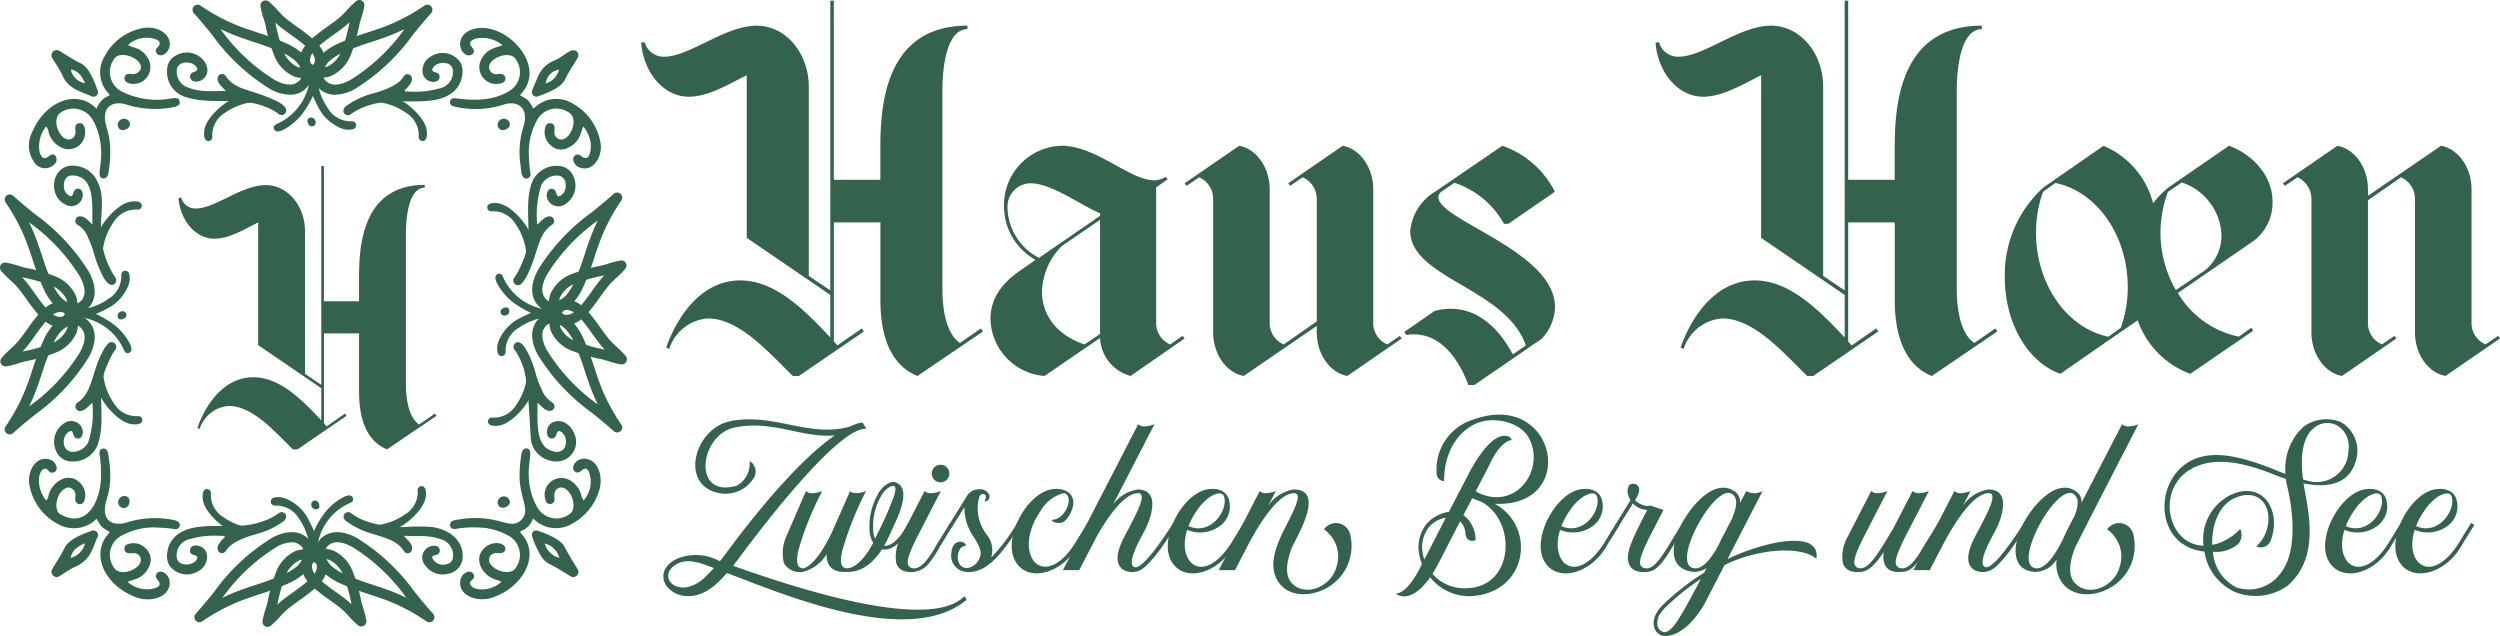 <?xml version="1.0" encoding="UTF-8"?> <svg xmlns="http://www.w3.org/2000/svg" width="245.732" height="62.523" viewBox="0 0 245.732 62.523"><g id="Group_47" data-name="Group 47" transform="translate(-71.584 -210.972)"><g id="Group_28" data-name="Group 28" transform="translate(134.608 211.036)"><g id="Group_26" data-name="Group 26" transform="translate(134.033 14.264)"><path id="Path_617" data-name="Path 617" d="M386.449,237.46a4.7,4.7,0,0,1-1.8,3.8l-7.505,5.166a9.1,9.1,0,0,0,5.994,4.289l1.218-.878.195.293-6.189,4.24a8.636,8.636,0,0,1-5.166-5.263l-4.24,2.924-3.363,2.339c-3.167-1.121-5.459-4.923-5.459-9.5a11.562,11.562,0,0,1,3.8-8.821l5.9-4.093a8.351,8.351,0,0,1,4.873,5.653,9.181,9.181,0,0,1,1.511-1.56l5.946-4.093C383.915,232.538,386.449,234.487,386.449,237.46Zm-14.231,8.382c0-5.117-3.07-9.406-7.115-10.234l-1.218.877a11.847,11.847,0,0,0-.683,4c0,5.117,3.07,9.406,7.115,10.234l1.218-.878A11.862,11.862,0,0,0,372.218,245.842Zm9.211-5.166a5.686,5.686,0,0,0-3.9-5.116l-1.365.925a11.878,11.878,0,0,0-.731,4,11.366,11.366,0,0,0,1.511,5.653l2.875-1.95A4.377,4.377,0,0,0,381.429,240.676Z" transform="translate(-360.132 -231.953)" fill="#34634d"></path></g><g id="Group_27" data-name="Group 27"><path id="Path_618" data-name="Path 618" d="M183.15,244.955l2.41-1.672.2.3-6.394,4.378h-.59c-2.41-2.361-5.263-5.657-8.362-5.657a4.312,4.312,0,0,0-3.788,3l-.3-.148c1.229-3.443,3.689-6.592,7.279-6.592,3.492,0,6.394,3,8.854,5.607v-4.181l-8.214-5.607V218.394c-1.771.886-3.788,2.116-5.706,2.116-2.41,0-4.427-2.312-4.673-5.312l.344-.049a1.933,1.933,0,0,0,1.918,1.426c2.508,0,5.952-3.049,9.1-3.049,2.853,0,5.115,2.705,5.115,6v18.593l2.116,1.427V211.066h.344v17.609h4.574v-3.1c0-4.033.393-12.051,8.559-12.051v.345c-2.017,0-2.46,3.639-2.46,6.049v19.429c0,3.837,1.181,5.017,1.722,5.362l2.066-1.427.2.3-6.443,4.378c-2.066-.837-3.64-3-3.64-7.477v-7.623h-4.574v11.706Z" transform="translate(-163.869 -211.066)" fill="#34634d"></path><path id="Path_619" data-name="Path 619" d="M233.228,250.89l-5.312,3.689a4.044,4.044,0,0,1-3-3.738l-5.46,3.738a5.746,5.746,0,0,1-5.312-5.608c0-2.016,1.132-3.541,2.952-4.771l1.476-1.033a6.023,6.023,0,0,1-3.1-5.263,5.821,5.821,0,0,1,5.657-5.952c3.984,0,7.87,4.673,10.231,3.05l.2.246-1.132.787v13.231a2.284,2.284,0,0,0,1.377,2.213l1.23-.835Zm-14.313-7.919,6-4.132v-.246c-1.968-.836-4.772-2.951-6.837-2.951a2.289,2.289,0,0,0-2.263,2.263A5.676,5.676,0,0,0,218.915,242.971Zm6,7.477V239.232l-3.738,2.558a6.555,6.555,0,0,0-1.968,4.525c0,2.213,1.377,4.23,4.181,5.164Z" transform="translate(-179.81 -217.689)" fill="#34634d"></path><path id="Path_620" data-name="Path 620" d="M263.437,250.89l-5.361,3.689c-1.672-.3-3-2.115-3-4.279v-.64l-7.182,4.919c-1.672-.3-3-2.115-3-4.279V237.265a2.334,2.334,0,0,0-1.377-2.214l-1.229.837-.2-.246,5.361-3.689c1.672.3,3,2.115,3,4.279v13.034a2.284,2.284,0,0,0,1.377,2.213l3.247-2.263V237.265a2.334,2.334,0,0,0-1.377-2.214l-1.229.837-.2-.246,5.361-3.689c1.672.3,3,2.115,3,4.279v13.034a2.283,2.283,0,0,0,1.377,2.213l1.229-.835Z" transform="translate(-188.671 -217.689)" fill="#34634d"></path><path id="Path_621" data-name="Path 621" d="M288.515,247.841a4.634,4.634,0,0,1-1.328,3.1l-6.592,4.526H280c-.983-2.657-2.9-5.411-6.1-4.919l-.2-.3,3-2.066c3.049-.787,5.754.688,7.673,4.279l1.278-.886c-1.968-5.657-11.363-6.59-11.363-11.263a5.1,5.1,0,0,1,2.509-3.886l6.542-4.476a9.086,9.086,0,0,1,5.165,4.525l-4.575,3.148H283.5a8.654,8.654,0,0,0-4.869-4.033l-1.23.836a.75.75,0,0,0-.344.59C277.054,239.281,288.564,242.331,288.515,247.841Z" transform="translate(-198.696 -217.689)" fill="#34634d"></path><path id="Path_622" data-name="Path 622" d="M329.147,244.955l2.41-1.672.2.3-6.394,4.378h-.59c-2.41-2.361-5.263-5.657-8.362-5.657a4.312,4.312,0,0,0-3.788,3l-.3-.148c1.23-3.443,3.689-6.592,7.279-6.592,3.492,0,6.394,3,8.854,5.607v-4.181l-8.214-5.607V218.394c-1.771.886-3.788,2.116-5.706,2.116-2.41,0-4.427-2.312-4.673-5.312l.344-.049a1.933,1.933,0,0,0,1.918,1.426c2.508,0,5.952-3.049,9.1-3.049,2.853,0,5.115,2.705,5.115,6v18.593l2.116,1.427V211.066h.344v17.609h4.574v-3.1c0-4.033.393-12.051,8.558-12.051v.345c-2.017,0-2.459,3.639-2.459,6.049v19.429c0,3.837,1.181,5.017,1.722,5.362l2.066-1.427.2.3-6.443,4.378c-2.066-.837-3.64-3-3.64-7.477v-7.623H328.8v11.706Z" transform="translate(-210.161 -211.066)" fill="#34634d"></path><path id="Path_623" data-name="Path 623" d="M421.5,250.89l-5.362,3.689c-1.672-.3-3-2.115-3-4.279V237.265a2.334,2.334,0,0,0-1.377-2.214l-3.246,2.263v11.953a2.283,2.283,0,0,0,1.377,2.213l1.23-.835.2.245-5.361,3.689c-1.672-.3-3-2.115-3-4.279V237.265a2.335,2.335,0,0,0-1.377-2.214l-1.229.837-.2-.246,5.362-3.689c1.672.3,3,2.115,3,4.279v.64l7.181-4.919c1.673.3,3,2.115,3,4.279v13.034a2.284,2.284,0,0,0,1.377,2.213l1.23-.835Z" transform="translate(-238.787 -217.689)" fill="#34634d"></path></g></g><g id="Group_30" data-name="Group 30" transform="translate(136.779 251.724)"><g id="Group_29" data-name="Group 29"><path id="Path_624" data-name="Path 624" d="M173.642,271.508c4.255-.858,7.716,1.663,11.745.533a5.678,5.678,0,0,1,1.044-.384h.213l.362.576-.191.022c-3.3.277-12.39,12.812-12.491,12.939-.129.162-.277.341-.4.533,4.753,1.684,19.035,6.629,22.679,3.027.192.022.3.277.17.384-5.712,4.625-17.99-.639-23.467-2.707a11.757,11.757,0,0,1-1.257,1.258c-3.432,2.835-7.013-1-3.645-2.665a4.9,4.9,0,0,1,3.837.064l.192.085v.022a1.889,1.889,0,0,1,.192.063l.469-.6c.341-.427,6.1-8.505,10.807-11.746-3.325.256-6.062-1.543-9.826-.788-3.441.69-4.263,6.991.171,5.734a2.462,2.462,0,0,0,1.3-2.174v-.256a1.217,1.217,0,0,1,.3,1.812,3.266,3.266,0,0,1-2.984,1.385C168.527,278.137,169.981,272.246,173.642,271.508Zm-2.43,15.284.81-.831-.021-.022c-1.343-.533-2.472-.916-3.453-.469C166.076,286.642,168.57,289.349,171.213,286.791Z" transform="translate(-167.049 -270.861)" fill="#34634d"></path><path id="Path_625" data-name="Path 625" d="M193.974,286.969c-1.321,2.046-2.685,2.238-3.453,2.217H190.5c-1.513.085-1.983-.725-1.961-1.748a3.779,3.779,0,0,1-2.366,1.748,1.783,1.783,0,0,1-1.833-.874,4.074,4.074,0,0,1,.213-2.558l1.961-4.519a.817.817,0,0,0,.64.213,2.65,2.65,0,0,0,.959-.213,30.277,30.277,0,0,0-2.366,5.883c-.064.4-.3,1.449.234,1.662l.192.064s1.108.085,2.835-3.431c.733-1.663,1.1-2.494,1.833-4.157,0,0,.149.192.639.192a2.612,2.612,0,0,0,.938-.213,31.678,31.678,0,0,0-2.344,5.883c-.085.4-.32,1.449.213,1.662a.4.4,0,0,0,.149.043c.085.021,1.258.191,2.686-2.495a2.552,2.552,0,0,1-.363-1.278,6.324,6.324,0,0,1,.831-3.5,2.528,2.528,0,0,1,1.045-1.087l.064-.021v-.021h.064l.064-.043v.021l.042-.021a.765.765,0,0,1,.576.064c1.556.746-.171,3.88-.618,4.9-.214.49-.427.9-.639,1.279h.106c.916,0,1.769-1.386,1.769-1.386l.533-.874.32.192-.555.873c-.021.043-.959,1.556-2.068,1.556A1.626,1.626,0,0,1,193.974,286.969Zm.916-6.2-.107.042a2.25,2.25,0,0,0-.9.938,5.893,5.893,0,0,0-.767,3.282,2.19,2.19,0,0,0,.191.9l.277-.6a30.126,30.126,0,0,0,1.6-3.667c.15-.533.171-.831,0-.9a.281.281,0,0,0-.234-.021Z" transform="translate(-172.484 -273.724)" fill="#34634d"></path><path id="Path_626" data-name="Path 626" d="M200.538,287.5a4,4,0,0,1,.469-2.536l2.323-4.519a.816.816,0,0,0,.64.213,2.644,2.644,0,0,0,.958-.213l-2.429,4.711c-.789,1.641-1.143,2.575-.49,2.835.572.227,1.13-.234,1.6-.852a9.625,9.625,0,0,0,.81-1.258l.234-.384.618-1,.576-.917.3.192-.533.853-.639,1.065a3.048,3.048,0,0,0-.234.384,10.233,10.233,0,0,1-.853,1.3,2.281,2.281,0,0,1-1.62,1.023C202.158,288.4,200.862,288.6,200.538,287.5Zm4.348-7.908a.863.863,0,1,1,.874-.874A.86.86,0,0,1,204.887,279.592Z" transform="translate(-177.643 -272.935)" fill="#34634d"></path><path id="Path_627" data-name="Path 627" d="M215.139,284.889c-1.13,1.854-2.622,4.029-4.2,4.5a2.477,2.477,0,0,1-1.087.128,1.606,1.606,0,0,1-1.471-1.94c.149-1.471,1.492-1.066,1.406-.618-1.087,0-1.129,2.493.363,2.131a1.579,1.579,0,0,0,1.045-1.066c.2-.59-.192-1.236-.618-1.939a4.887,4.887,0,0,1-.917-2.941l-1.3,2.067-.3-.192,1.811-2.92a1.374,1.374,0,0,1,1.279-.7.929.929,0,0,1,.831.362.489.489,0,0,1-.362.832s.354-.614-.043-.725a.358.358,0,0,0-.447.277h-.021a4.217,4.217,0,0,0,.81,3.794,2.442,2.442,0,0,1,.363,2.174,17.6,17.6,0,0,0,2.558-3.411Z" transform="translate(-180.053 -274.053)" fill="#34634d"></path><path id="Path_628" data-name="Path 628" d="M221,281.4c1-.213,2.2.1,2.26,1.236.033.625-.576,2-1.3,2.047-.746.043-.832-.3-.832-.3,1.215-.042,1.769-1.556,1.663-2.068-.021-.234-.213-.6-.512-.554a3.62,3.62,0,0,0-2.217,1.705c-2.984,4.242.234,8.207,3.411,3.133l1.173-1.918.32.192-1.194,1.918c-1.556,2.9-4.991,3.828-6.224,1.641C216.3,286.217,218.609,281.907,221,281.4Z" transform="translate(-182.948 -274.034)" fill="#34634d"></path><path id="Path_629" data-name="Path 629" d="M226.169,286.375h-1.6l7.4-14.346a.873.873,0,0,0,.64.213,2.968,2.968,0,0,0,.959-.213l-4.093,7.929a3.667,3.667,0,0,1,2.452-1.513c2.441.011,1.151,3.262.554,4.263-.32.618-1.724,3.079-.874,3.368.925.315,3.688-4.177,3.709-4.177l.107-.171.3.192-.107.171s-2.388,4.029-3.666,4.369a1.814,1.814,0,0,1-1.428-.107c-1.386-.938.085-3.24.533-4.114.874-1.684,1.791-3.432.9-3.432-1.428,0-3.133,2.6-4.093,4.306l-.042.085Z" transform="translate(-185.287 -271.084)" fill="#34634d"></path><path id="Path_630" data-name="Path 630" d="M243.463,281.4c.938-.192,1.972.039,2.217,1.023a2.385,2.385,0,0,1-.981,2.622,3.3,3.3,0,0,1-3.133.32c-1.066,3.346,1.662,5.542,4.369,1.236l1.173-1.918.32.192-1.194,1.918c-1.556,2.9-4.991,3.828-6.224,1.641C238.764,286.217,241.076,281.907,243.463,281.4Zm.384.7a4.928,4.928,0,0,0-1.322,1.364,7.254,7.254,0,0,0-.831,1.535c2.3.981,3.986-1.726,3.474-2.984C244.913,281.566,244.238,281.861,243.847,282.1Z" transform="translate(-190.072 -274.034)" fill="#34634d"></path><path id="Path_631" data-name="Path 631" d="M254.4,281.787c-2.132,0-4.839,5.734-4.86,5.776l-.063.085-.874,1.705h-1.6l4.029-7.78a.815.815,0,0,0,.639.213,2.768,2.768,0,0,0,.938-.213l-.746,1.449a3.728,3.728,0,0,1,2.516-1.6c3.251.011.109,4.929-.213,5.777-.42,1.1-.789,2.643.064,3.475,1.365,1.364,3.864.251,4.348-1.663a3.231,3.231,0,0,0-1.236-3.666,1.431,1.431,0,0,1,2.558.425,4.727,4.727,0,0,1-2.239,5.308c-1.512.87-3.626.977-4.711-.448-1.133-1.489-.433-3.475.555-5.414C254.362,283.54,255.3,281.787,254.4,281.787Z" transform="translate(-192.401 -274.063)" fill="#34634d"></path><path id="Path_632" data-name="Path 632" d="M282.211,279.414c4.156,2.259,3.23,8.9-2.494,9.08a4.915,4.915,0,0,1-3.858-1.854c-1.215,1.726-2.493,2.259-3.389,1.6,1.173-.064,2.217-2.174,2.579-2.9a4.787,4.787,0,0,1-.234-.789,3.666,3.666,0,0,1,.768-3.261.021.021,0,0,0,.021-.021l.021-.021v.021a3.541,3.541,0,0,1,2.067-1.066c.742-1.424,1.113-2.136,1.855-3.56l.363-.7.128-.193c.447-.81,1.94-3.218,3.282-3.006a.6.6,0,0,1,.555.406s-.959-.021-2.026,2.067h.022l-1.535,2.963.341.192c3.687,1.663,6.458-2.323,4.924-5.351-.81-1.62-3.4-2.243-5.137-1.535-1.584.645-3.154,2.452-3.24,5.457v.234a.737.737,0,0,1-.725-.639,5.137,5.137,0,0,1,3.687-5.435C288.264,268.244,290.524,279.776,282.211,279.414Zm-6.928,5.478,2.11-4.114a2.843,2.843,0,0,0-1.577.831,3.171,3.171,0,0,0-.661,2.814A1.723,1.723,0,0,0,275.283,284.892Zm4.711-6.032-.874,1.662a2.989,2.989,0,0,1,1.194,2.452.657.657,0,0,1-.981-.576,1.865,1.865,0,0,0-.533-1.258l-2.2,4.264-.511.9a4.121,4.121,0,0,0,3.261,1.407c4.828-.031,5.052-6.715,1.47-8.526A7.614,7.614,0,0,1,279.994,278.859Z" transform="translate(-200.475 -270.645)" fill="#34634d"></path><path id="Path_633" data-name="Path 633" d="M297.136,281.4c.938-.192,1.972.039,2.217,1.023a2.386,2.386,0,0,1-.981,2.622,3.3,3.3,0,0,1-3.133.32c-1.066,3.346,1.662,5.542,4.369,1.236l1.173-1.918.32.192-1.194,1.918c-1.556,2.9-4.992,3.828-6.224,1.641C292.437,286.217,294.749,281.907,297.136,281.4Zm.384.7a4.928,4.928,0,0,0-1.322,1.364,7.254,7.254,0,0,0-.831,1.535c2.3.981,3.986-1.726,3.474-2.984C298.586,281.566,297.911,281.861,297.52,282.1Z" transform="translate(-207.09 -274.034)" fill="#34634d"></path><path id="Path_634" data-name="Path 634" d="M305.341,288.362c-.293-1,.362-2.345,1.833-5.2a1.98,1.98,0,0,1-1.407-.639l-1.513,2.43-.3-.192,1.578-2.558a.673.673,0,0,1-.107-.213,1.27,1.27,0,0,1-.042-1.237.6.6,0,0,1,.96.192c.192.448-.3,1.13-.341,1.216l-.021.042c.3.383,1.258.725,1.428.511l1.365.448-1.471,2.857c-.789,1.641-1.151,2.579-.49,2.835,1.173.448,2.174-1.833,3.837-4.412l.32.192c-1.811,2.9-2.515,4.583-3.879,4.626C306.961,289.257,305.664,289.463,305.341,288.362Z" transform="translate(-210.458 -273.795)" fill="#34634d"></path><path id="Path_635" data-name="Path 635" d="M313.522,289.443c-2.622-.3-2.127-2.773-1.278-4.52.961-1.978,3.516-4.966,5.5-3.24a1.313,1.313,0,0,1,.341.981l.618-1.173a1.574,1.574,0,0,0,1.6,0l-3.453,6.693c3.411-1.663,9.208-3.027,8.739-.022-1.428-1.3-5.8-1.023-9.037.618l-1.94,3.773c-1.279,2.2-2.728,3.2-3.943,3.2l-.022-.021h-.085a1.163,1.163,0,0,1-.958-1.151,1.826,1.826,0,0,1,.341-1.193v-.022a4.3,4.3,0,0,1,.554-.682,24.853,24.853,0,0,1,4.072-3.176,4.471,4.471,0,0,1,.234-.448A2.319,2.319,0,0,1,313.522,289.443Zm.7.7a23.021,23.021,0,0,0-3.474,2.792,5.173,5.173,0,0,0-.512.618l-.021.022a1.582,1.582,0,0,0-.256.98.81.81,0,0,0,.639.811h.107C311.411,295.284,312.136,294.153,314.225,290.146Zm2.238-4.327.022-.021.83-1.62.022-.085c.021-.064.618-1.343.255-1.983-1.406-2.494-6.564,6.629-4.029,6.971.811.149,1.642-.938,2.217-1.9Z" transform="translate(-212.246 -273.981)" fill="#34634d"></path><path id="Path_636" data-name="Path 636" d="M340.848,288.7a2.245,2.245,0,0,1-.042-1.066c-.7,1.066-1.481,1.951-2.3,1.962-.105,0-1.4.206-1.726-.9a3.994,3.994,0,0,1,.469-2.537l2.323-4.519a.815.815,0,0,0,.639.213,2.646,2.646,0,0,0,.959-.213l-2.429,4.711c-.789,1.641-1.147,2.577-.49,2.835,1.02.4,2.046-1.492,3.474-3.837l1.918-3.709a.815.815,0,0,0,.639.213,2.652,2.652,0,0,0,.96-.213c-.972,1.884-1.458,2.827-2.43,4.711-.789,1.641-1.146,2.577-.49,2.835.955.376,1.854-1.151,2.409-2.11l.234-.384,1.194-1.918.3.192-1.173,1.918a3.049,3.049,0,0,0-.234.384c-.555.938-1.365,2.324-2.451,2.324C342.468,289.594,341.168,289.807,340.848,288.7Z" transform="translate(-220.841 -274.132)" fill="#34634d"></path><path id="Path_637" data-name="Path 637" d="M352.954,289.332c-1.386-.938.085-3.24.533-4.114.874-1.684,1.791-3.432.9-3.432-2.131,0-4.839,5.734-4.86,5.776l-.064.085-.874,1.705h-1.6l4.029-7.78a.815.815,0,0,0,.639.213,2.768,2.768,0,0,0,.938-.213l-.746,1.449a3.725,3.725,0,0,1,2.515-1.6c2.441.011,1.151,3.262.554,4.263-.32.618-1.724,3.079-.874,3.367.925.315,3.688-4.177,3.71-4.177l.106-.171.3.192-.107.171s-2.387,4.029-3.666,4.369A1.814,1.814,0,0,1,352.954,289.332Z" transform="translate(-224.102 -274.063)" fill="#34634d"></path><path id="Path_638" data-name="Path 638" d="M365.735,285.288a2.488,2.488,0,0,1-2.131,1.257c-2.485-.141-2.127-2.773-1.278-4.519.961-1.977,3.516-4.966,5.5-3.24a1.258,1.258,0,0,1,.341.96l3.986-7.716a.815.815,0,0,0,.639.213,2.651,2.651,0,0,0,.96-.213c-2.6,5.052-6.139,11.916-6.245,12.193-.426,1.108-.789,2.643.064,3.475,1.364,1.365,3.863.251,4.348-1.663a3.231,3.231,0,0,0-1.236-3.666,1.431,1.431,0,0,1,2.558.425A4.726,4.726,0,0,1,371,288.1c-1.513.87-3.6.98-4.711-.448A3.14,3.14,0,0,1,365.735,285.288Zm-2.089.9c1.389.209,2.814-3.113,2.9-3.3.277-.6.6-1.215.917-1.811.149-.341.511-1.322.212-1.855C366.268,276.719,361.155,285.808,363.646,286.183Z" transform="translate(-228.764 -271.084)" fill="#34634d"></path><path id="Path_639" data-name="Path 639" d="M396.783,277.614c.4,2.473,1.726,7.226-1.578,10.062a5.4,5.4,0,0,1-5.179.6,5.2,5.2,0,0,1-2.984-3.965c-4.733-.468-5.05-6.553-1.684-8.718,2.487-1.6,5.9-.363,8.526.639.383.171.767.32,1.13.448a5.624,5.624,0,0,1,1.748-4.625,3.782,3.782,0,0,1,3.73-.448l.128.085.107.064a3.293,3.293,0,0,1,1.173,3.73C401.171,277.822,398.957,278.041,396.783,277.614Zm-8.909,6.715a4.256,4.256,0,0,0,2.3,3.5,3.824,3.824,0,0,0,4.2-1.194c2.195-2.472,1.065-7.631.852-8.547a4.9,4.9,0,0,1-.171-.917c-.469-.15-.916-.32-1.321-.49-2.409-.938-5.7-1.929-8.164-.384-3.282,2.056-2.131,7.354,1.386,7.439a4.86,4.86,0,0,1,2.664-4.988c3.176-1.492,5.095,1.578,3.9,4.583a1.045,1.045,0,0,1-1.386.469l.171-.149a3.7,3.7,0,0,0,1.023-2.431c.1-2.04-1.561-3.12-3.538-2.046-1.38.749-2.046,2.643-1.983,4.477a4.082,4.082,0,0,0,.832-.235,5.461,5.461,0,0,0,1.918-1.321,1.354,1.354,0,0,1-.213,1.492A3.365,3.365,0,0,1,387.873,284.329Zm8.867-7.1a2.006,2.006,0,0,0,.341.085,3.111,3.111,0,0,0,4.114-2.941,2.4,2.4,0,0,0-.938-2.344,2.021,2.021,0,0,0-2.493.17C396.613,273.159,396.463,275.184,396.741,277.231Z" transform="translate(-235.558 -270.85)" fill="#34634d"></path><path id="Path_640" data-name="Path 640" d="M410.035,281.4c.938-.192,1.972.039,2.217,1.023a2.383,2.383,0,0,1-.981,2.622,3.3,3.3,0,0,1-3.133.32c-1.065,3.346,1.663,5.542,4.369,1.236l1.173-1.918.32.192-1.193,1.918c-1.556,2.9-4.992,3.828-6.224,1.641C405.335,286.217,407.647,281.907,410.035,281.4Zm.384.7a4.926,4.926,0,0,0-1.321,1.364,7.225,7.225,0,0,0-.832,1.535c2.3.981,3.986-1.726,3.475-2.984C411.484,281.566,410.809,281.861,410.418,282.1Z" transform="translate(-242.888 -274.034)" fill="#34634d"></path><path id="Path_641" data-name="Path 641" d="M420.145,281.4c.938-.192,1.972.039,2.217,1.023a2.384,2.384,0,0,1-.981,2.622,3.3,3.3,0,0,1-3.133.32c-1.065,3.346,1.663,5.542,4.37,1.236.468-.768.7-1.151,1.173-1.918l.319.192-1.193,1.918c-1.556,2.9-4.991,3.828-6.224,1.641C415.446,286.217,417.757,281.907,420.145,281.4Zm.384.7a4.926,4.926,0,0,0-1.321,1.364,7.223,7.223,0,0,0-.831,1.535c2.3.981,3.986-1.726,3.474-2.984C421.595,281.566,420.92,281.861,420.529,282.1Z" transform="translate(-246.093 -274.034)" fill="#34634d"></path></g></g><g id="Group_46" data-name="Group 46" transform="translate(71.584 210.972)"><g id="Group_32" data-name="Group 32" transform="translate(17.545 16.331)"><g id="Group_31" data-name="Group 31"><path id="Path_642" data-name="Path 642" d="M111.828,260.465l1.819-1.263.149.223-4.827,3.3h-.445c-1.819-1.782-3.973-4.27-6.312-4.27a3.254,3.254,0,0,0-2.859,2.265l-.223-.111c.928-2.6,2.784-4.975,5.495-4.975,2.636,0,4.826,2.265,6.682,4.233v-3.156l-6.2-4.233V240.417c-1.337.669-2.859,1.6-4.307,1.6-1.819,0-3.341-1.745-3.527-4.009l.26-.038a1.459,1.459,0,0,0,1.448,1.077c1.893,0,4.492-2.3,6.868-2.3,2.153,0,3.861,2.042,3.861,4.53V255.3l1.6,1.076v-21.5h.26v13.291h3.453v-2.339c0-3.044.3-9.1,6.46-9.1V237c-1.522,0-1.856,2.747-1.856,4.566v14.665c0,2.9.891,3.787,1.3,4.047l1.56-1.077.148.223-4.863,3.3c-1.56-.632-2.747-2.265-2.747-5.644v-5.754h-3.453v8.836Z" transform="translate(-97.275 -234.885)" fill="#34634d"></path></g></g><path id="Path_643" data-name="Path 643" d="M143.4,240.414a2.1,2.1,0,0,0-1.278-.2c-.285.052-.443.247-.4.465a.393.393,0,0,0,.47.319,2.563,2.563,0,0,1,2.3,1.25,5.966,5.966,0,0,1,1.043,2.7c.027.25.117.483.4.473.31-.011.288-.29.315-.519C146.481,242.963,144.464,240.9,143.4,240.414Z" transform="translate(-93.82 -220.233)" fill="#34634d"></path><g id="Group_33" data-name="Group 33" transform="translate(33.754 5.206)"><path id="Path_644" data-name="Path 644" d="M146.366,244.293a7.224,7.224,0,0,1-.774,1.5.464.464,0,0,0,.04.682.454.454,0,0,0,.675-.1,2.694,2.694,0,0,0,.412-.567c1.26-2.333,1.028-4.192,2.6-5.2a.455.455,0,0,0-.419-.783c-.381.081-.586.331-1.084.805a9.518,9.518,0,0,1,.406-3.9,1.708,1.708,0,0,1,1.63-.928c.942.086.992,1.461.331,1.925-.683.479-.262-.667-1-.62-.505.032-.676,1.05.081,1.535a1.188,1.188,0,0,0,1.281-.007,2.182,2.182,0,0,0,.593-3.161,1.646,1.646,0,0,0-1.275-.623,2.591,2.591,0,0,0-2.638,1.827C146.448,239.192,147.527,241.822,146.366,244.293Z" transform="translate(-128.763 -223.752)" fill="#34634d"></path><path id="Path_645" data-name="Path 645" d="M121.775,224.594a5.48,5.48,0,0,1,1.508-.768c2.091-.794,4.249-.278,6.4-.565,1.513-.2,2.835-.936,3.014-2.568a1.812,1.812,0,0,0-.2-1.188,2.107,2.107,0,0,0-2.846-.592,1.583,1.583,0,0,0-.854,1.608c.157,1.078,1.651,1.19,1.667.434.008-.42-.391-.441-.492-.477-.243-.088-.289-.212-.161-.426.4-.673,1.916-.689,1.956.27a1.606,1.606,0,0,1-1.024,1.671,8.885,8.885,0,0,1-3.414.386c-.1.006-.241.06-.3-.126a2.553,2.553,0,0,0,.661-.8c.266-.642-.426-1.107-.814-.468-.5.822-2.023,1.326-2.932,1.58a8.015,8.015,0,0,0-2.734,1.3C120.694,224.387,121.285,224.982,121.775,224.594Z" transform="translate(-121.01 -218.595)" fill="#34634d"></path></g><path id="Path_646" data-name="Path 646" d="M130.38,227.472a2.092,2.092,0,0,1,.2,1.278c-.053.285-.247.443-.465.4a.393.393,0,0,1-.319-.47,2.564,2.564,0,0,0-1.25-2.3,5.964,5.964,0,0,0-2.7-1.043c-.25-.027-.483-.118-.473-.4.011-.31.29-.288.518-.316C127.832,224.389,129.893,226.405,130.38,227.472Z" transform="translate(-88.639 -215.294)" fill="#34634d"></path><path id="Path_647" data-name="Path 647" d="M88.268,269.4a2.094,2.094,0,0,0,1.279.2c.285-.053.443-.247.4-.465a.393.393,0,0,0-.471-.319,2.562,2.562,0,0,1-2.3-1.25,5.96,5.96,0,0,1-1.044-2.7c-.027-.25-.117-.483-.4-.473-.31.011-.288.29-.316.519C85.185,266.851,87.2,268.912,88.268,269.4Z" transform="translate(-75.965 -227.91)" fill="#34634d"></path><path id="Path_648" data-name="Path 648" d="M89.709,282.87a.672.672,0,0,1-.536.689.608.608,0,0,1-.589-.62.65.65,0,0,1,.636-.587A.5.5,0,0,1,89.709,282.87Z" transform="translate(-76.974 -233.604)" fill="#34634d"></path><path id="Path_649" data-name="Path 649" d="M88.529,228.707a.6.6,0,0,1,.561-.642.585.585,0,0,1,.641.551C89.715,229.148,88.646,229.516,88.529,228.707Z" transform="translate(-76.955 -216.391)" fill="#34634d"></path><path id="Path_650" data-name="Path 650" d="M143.209,228.707a.605.605,0,0,1,.561-.642.585.585,0,0,1,.641.551C144.4,229.148,143.326,229.516,143.209,228.707Z" transform="translate(-94.293 -216.391)" fill="#34634d"></path><path id="Path_651" data-name="Path 651" d="M143.209,283.063a.605.605,0,0,1,.561-.642.586.586,0,0,1,.641.552C144.4,283.5,143.326,283.872,143.209,283.063Z" transform="translate(-94.293 -233.626)" fill="#34634d"></path><path id="Path_652" data-name="Path 652" d="M148.251,222.629a.454.454,0,0,0,.535.089c1.161-.435,2.238-.882,2.614-1.654.591-1.214,1.315-2.077,1.3-2.334.013-.449-.4-.658-.832-.432-.519.272-.957.68-1.5.9a2.966,2.966,0,0,0-1.682,1.7C148.161,222.164,147.981,222.352,148.251,222.629Zm2.549-2.521a1.87,1.87,0,0,1-1.308,1.354A1.564,1.564,0,0,1,150.8,220.107Z" transform="translate(-95.853 -213.266)" fill="#34634d"></path><path id="Path_653" data-name="Path 653" d="M137.781,217.522a.586.586,0,0,0,.8.021c.189-.2.163-.364-.115-.7-.348-.427-.008-.69.477-.819a3.154,3.154,0,0,1,2.575.663c-1.1.376-1.714.487-2.2,1.628a1.657,1.657,0,0,0,2.1,2.1.465.465,0,0,0,.37-.524c-.027-.25-.238-.391-.566-.384-.117,0-.234.04-.35.033a.69.69,0,0,1-.586-1.046c.422-.752,2.1-1.229,2.552-.385a2.151,2.151,0,0,1-.712,3.107c-2.082,1.283-4.8.7-5.36.684a.4.4,0,0,0-.18.767,8.943,8.943,0,0,0,5.022-.135c1.085-.372,2.1.045,2.108,1.229a2.559,2.559,0,0,1-.111.808,8.424,8.424,0,0,0-.313,3.993,4.527,4.527,0,0,0,.111.811c.121.333.3.477.541.41a.421.421,0,0,0,.3-.555,12.041,12.041,0,0,1-.132-1.517,6.5,6.5,0,0,1,.74-3.561,2.144,2.144,0,0,1,3.109-.884c1,.488.421,2.208-.331,2.6a.679.679,0,0,1-1.02-.564c-.028-.316.162-.848-.336-.936a.437.437,0,0,0-.537.341,1.643,1.643,0,0,0,.46,1.769,1.454,1.454,0,0,0,1.669.337c1.143-.518,1.263-1.226,1.567-2.131a2.2,2.2,0,0,1,.48.754,2.569,2.569,0,0,1,.2,1.823c-.152.57-.438.662-.9.309a.44.44,0,0,0-.538-.07.459.459,0,0,0-.19.564.924.924,0,0,0,.619.651c1.327.48,2.3-1.11,2.028-2.489a5.455,5.455,0,0,0-2.756-3.82,3.068,3.068,0,0,0-3.654.372c-.056.047-.1.115-.218.1a3.891,3.891,0,0,0-.485-.773,5.2,5.2,0,0,0-.781-.488,1.339,1.339,0,0,1,.111-.167c2.643-2.855-1.715-7.256-4.733-6.333C137.1,215.572,137.091,217.021,137.781,217.522Z" transform="translate(-92.116 -212.245)" fill="#34634d"></path><path id="Path_654" data-name="Path 654" d="M78.952,226.741a1.621,1.621,0,0,0,2.316-1.281c.051-.557-.053-1.191-.589-1.112-.512.075-.326.633-.349.923a.681.681,0,0,1-1.06.558c-.686-.387-1.229-1.94-.408-2.515a2.182,2.182,0,0,1,3.1.6,5.355,5.355,0,0,1,.608,1.39c.794,2.672-.4,4.369.473,4.465.286.031.479-.174.548-.636.56-3.793-.538-4.34-.344-5.678.143-.992,1.155-1.263,2.133-.931a9.294,9.294,0,0,0,4.4.275c.456-.066.908-.2.787-.636-.107-.386-.476-.28-.8-.255a7.681,7.681,0,0,1-4.9-.686,2.147,2.147,0,0,1-.768-3.135c.617-1.157,3.333.154,2.52,1.132a.85.85,0,0,1-.843.279c-.374-.05-.587.1-.626.367s.134.47.479.566a1.656,1.656,0,0,0,1.89-2.35c-.719-1.312-1.651-1.1-2.013-1.425a2.672,2.672,0,0,1,2.861-.5c.3.179.32.393.094.667-.011.014-.374.277-.176.611.267.452.907.212,1.167-.287.655-1.255-.9-2.536-2.642-2.118a5.351,5.351,0,0,0-3.622,2.755,3.016,3.016,0,0,0,.326,3.561c.067.081.186.142.139.3a1.919,1.919,0,0,0-1.226,1.264c-.1-.073-.162-.112-.215-.161-1.8-1.668-4.847-.631-6.172,2.555a2.8,2.8,0,0,0,.473,3.159,1.268,1.268,0,0,0,1.825-.167.6.6,0,0,0,.01-.756c-.49-.5-.912.743-1.386.007a1.374,1.374,0,0,1-.178-.492,3.152,3.152,0,0,1,.657-2.386,1.034,1.034,0,0,1,.255.587A2.365,2.365,0,0,0,78.952,226.741Z" transform="translate(-72.913 -212.235)" fill="#34634d"></path><path id="Path_655" data-name="Path 655" d="M143.36,283.9a.19.19,0,0,1-.057-.261,1.88,1.88,0,0,0,1.2-1.25,3.133,3.133,0,0,0,3.9.5A5.535,5.535,0,0,0,151,279.681c.391-1.16.051-2.69-.969-3.062-1.212-.442-1.924.8-1.414,1.167.251.178.46.094.674-.107.284-.266.5-.224.7.1a2.758,2.758,0,0,1-.511,2.849,1.929,1.929,0,0,1-.29-.733,2.435,2.435,0,0,0-1.078-1.265,1.65,1.65,0,0,0-2.339,2.06.438.438,0,0,0,.85-.16c0-.156-.021-.313-.012-.469a.679.679,0,0,1,1.088-.568c.742.443,1.16,2.076.349,2.515a2.158,2.158,0,0,1-3.113-.7,5.549,5.549,0,0,1-.57-1.342c-.772-2.6.378-4.247-.43-4.445-.266-.066-.522.165-.574.6a13.606,13.606,0,0,0-.169,2.454c.124,1.992,1.053,3.067.175,3.95-1.177,1.184-2.2-.711-6.28-.009a1.526,1.526,0,0,0-.452.11.421.421,0,0,0-.281.462c.094.524.72.3.756.3a10.791,10.791,0,0,1,2.745-.048,6.637,6.637,0,0,1,2.314.791,2.159,2.159,0,0,1,.643,3.122c-.443.779-2.118.353-2.545-.464a.663.663,0,0,1,.535-.985c.223-.025.9.14.985-.364.119-.678-1.44-1.011-2.276.119-.781,1.054.128,2.434,1.187,2.8l.718.244c-1.095,1.062-2.853.907-3.081.258-.089-.255.128-.338.248-.479a.414.414,0,0,0,.02-.585.467.467,0,0,0-.582-.124,1.038,1.038,0,0,0-.66.895c-.193,1.425,1.658,2.078,3.074,1.632C143.446,289.251,145.331,286.021,143.36,283.9Z" transform="translate(-92.117 -231.438)" fill="#34634d"></path><path id="Path_656" data-name="Path 656" d="M88.342,287.78c-.5.55.865.97-.087,1.432a2.823,2.823,0,0,1-2.807-.587c.348-.117.587-.2.826-.279a2.245,2.245,0,0,0,1.355-1.374,1.476,1.476,0,0,0-.425-1.651,1.632,1.632,0,0,0-1.733-.392.429.429,0,0,0-.32.5c.081.547.632.35.964.382a.664.664,0,0,1,.536,1.021c-.425.765-2.12,1.281-2.607.3a2.131,2.131,0,0,1,.91-3.092,6.562,6.562,0,0,1,3.682-.731,12.544,12.544,0,0,1,1.4.13c.608.132.87-.731-.054-.888a9.27,9.27,0,0,0-4.633.246,2.387,2.387,0,0,1-.925.109,1.179,1.179,0,0,1-1.194-1.132c-.148-1.361.979-1.9.3-5.786-.123-.7-.963-.56-.833.143a11.577,11.577,0,0,1,.139,1.694c.1,2.8-1.363,5.652-3.981,4.171-.722-.408-.376-1.917.227-2.379.237-.182.494-.357.8-.2a.747.747,0,0,1,.441.817c-.047.368-.014.684.356.751a.448.448,0,0,0,.524-.37,1.632,1.632,0,0,0-.481-1.765c-1.072-1.036-2.586-.11-2.99,1.1-.074.222-.068.492-.287.678-.989-1.225-.826-2.848-.223-3.092.24-.1.351.076.489.216a.445.445,0,0,0,.742-.468.945.945,0,0,0-.779-.709c-1.343-.293-2.123,1.314-1.864,2.58a5.415,5.415,0,0,0,2.739,3.764,3.183,3.183,0,0,0,3.863-.488,4.547,4.547,0,0,0,.5.79,5.672,5.672,0,0,0,.793.509c-.068.089-.109.153-.158.208-1.649,1.819-.583,4.853,2.6,6.161,1.243.511,3.056.268,3.4-1.035C89.821,288.023,88.777,287.3,88.342,287.78Z" transform="translate(-72.909 -231.438)" fill="#34634d"></path><path id="Path_657" data-name="Path 657" d="M83.516,222.1c-.358-.959-.839-2.224-1.649-2.616-.953-.462-2.017-1.224-2.228-1.283a.513.513,0,0,0-.644.52c-.018.137.091.258.163.4a15.863,15.863,0,0,1,.873,1.453c.55,1.377,1.64,1.6,2.853,2.129a.454.454,0,0,0,.632-.6ZM80.9,220.093c.755.135,1.088.665,1.39,1.345A1.692,1.692,0,0,1,80.9,220.093Z" transform="translate(-73.933 -213.258)" fill="#34634d"></path><path id="Path_658" data-name="Path 658" d="M152.6,291.07c-.438-.714-.88-1.425-1.267-2.17-.373-.718-1.8-1.277-2.569-1.533-.452-.15-.732.155-.576.613a8.956,8.956,0,0,0,.852,1.858,2,2,0,0,0,.844.789,22.04,22.04,0,0,1,1.92,1.12c.188.112.376.253.647.083A.506.506,0,0,0,152.6,291.07Zm-3.2-2.468a1.955,1.955,0,0,1,1.431,1.416A2.019,2.019,0,0,1,149.4,288.6Z" transform="translate(-95.858 -235.182)" fill="#34634d"></path><path id="Path_659" data-name="Path 659" d="M83.425,287.444a.479.479,0,0,0-.547-.066c-.977.364-2.22.83-2.631,1.72-.338.733-1.175,1.954-1.228,2.123a.531.531,0,0,0,.545.682c.184.015,1.044-.7,1.737-1,1.513-.657,1.7-1.75,2.192-2.874A.471.471,0,0,0,83.425,287.444Zm-2.541,2.571c.15-.774.68-1.117,1.41-1.435A1.983,1.983,0,0,1,80.884,290.015Z" transform="translate(-73.934 -235.181)" fill="#34634d"></path><g id="Group_34" data-name="Group 34" transform="translate(5.309 5.163)"><path id="Path_660" data-name="Path 660" d="M84.052,238.069a4.181,4.181,0,0,0-.626-2.056,2.579,2.579,0,0,0-1.828-1.164c-2.481-.428-3.009,2.983-1.039,3.823a1.127,1.127,0,0,0,1.627-.946c.006-.365-.127-.586-.386-.64-.721-.152-.381,1.062-1,.632a.989.989,0,0,1-.473-.774c-.033-.878.333-1.29,1.18-1.136,1.9.344,1.583,2.982,1.626,4.795-.48-.461-.7-.723-1.039-.793-.251-.051-.487-.019-.594.24a.436.436,0,0,0,.217.6,2.437,2.437,0,0,1,1,1.263c.813,1.791.383,1.544,1.39,3.662.253.533.759,1.233,1.214.854a.5.5,0,0,0,.018-.688,8.475,8.475,0,0,1-1.362-4.316C83.913,240.309,84.122,239.17,84.052,238.069Z" transform="translate(-79.358 -223.693)" fill="#34634d"></path><path id="Path_661" data-name="Path 661" d="M106.38,223.292c-2.551-1.215-4.042-1.009-5-2.485a.439.439,0,0,0-.78.307c0,.41.307.665.807,1.2-1.853,0-2.608.124-3.937-.43a1.657,1.657,0,0,1-.871-1.709c.09-.733,1.23-.872,1.774-.372.349.322.318.494-.13.651a.442.442,0,0,0-.348.475c.029.536.8.583,1.235.248,1.4-1.075-.6-3.517-2.683-2.325a1.555,1.555,0,0,0-.807,1.352,2.553,2.553,0,0,0,1.757,2.681c2.493.839,5.292-.034,7.77.932a5.227,5.227,0,0,1,1.4.725.452.452,0,0,0,.679-.036C107.609,224.037,106.918,223.548,106.38,223.292Z" transform="translate(-84.519 -218.531)" fill="#34634d"></path></g><g id="Group_35" data-name="Group 35" transform="translate(33.769 33.634)"><path id="Path_662" data-name="Path 662" d="M123.465,285.638a5.179,5.179,0,0,1-1.669-.837c-.428-.357-1.078.173-.593.705a8.279,8.279,0,0,0,2.775,1.34c1.122.367,2.326.606,3.032,1.722.2.312.779.145.768-.344-.008-.406-.326-.678-.835-1.222,1.769.107,2.293-.133,3.831.407a1.626,1.626,0,0,1,1.014,1.681.7.7,0,0,1-.492.663,1.188,1.188,0,0,1-1.491-.46c-.3-.571.7-.156.682-.852a.442.442,0,0,0-.336-.43,1.158,1.158,0,0,0-1.072,1.929,2.086,2.086,0,0,0,2.237.8,1.706,1.706,0,0,0,1.427-1.684c.021-1.743-1.458-2.694-3.032-2.913a18.387,18.387,0,0,0-2.687.006A10.559,10.559,0,0,1,123.465,285.638Z" transform="translate(-121.031 -267.978)" fill="#34634d"></path><path id="Path_663" data-name="Path 663" d="M151.491,269.262c-.721-1.837-2.741-1.52-2.706-.176.009.344.176.587.435.6.314.018.437-.182.511-.458.123-.464.465-.265.73.1a1.308,1.308,0,0,1,.015,1.334.932.932,0,0,1-1.061.285c-1.827-.411-1.543-2.937-1.563-4.763.367.281.573.606.929.735.7.251,1.007-.506.468-.807a2.527,2.527,0,0,1-.973-1.216,8.728,8.728,0,0,1-.631-1.7c-.23-.91-1.2-3.546-1.989-2.866a.469.469,0,0,0-.026.684,6.157,6.157,0,0,1,.725,1.4c.708,1.611.738,7.234.907,7.705a2.558,2.558,0,0,0,2.637,1.821A1.926,1.926,0,0,0,151.491,269.262Z" transform="translate(-128.788 -260.221)" fill="#34634d"></path></g><g id="Group_36" data-name="Group 36" transform="translate(5.314 33.626)"><path id="Path_664" data-name="Path 664" d="M84.576,262.507A7.247,7.247,0,0,1,85.35,261a.464.464,0,0,0-.04-.682.454.454,0,0,0-.675.1,2.676,2.676,0,0,0-.412.568c-1.26,2.333-1.028,4.192-2.6,5.2a.455.455,0,0,0,.419.783c.381-.081.586-.331,1.084-.805a9.518,9.518,0,0,1-.406,3.9,1.708,1.708,0,0,1-1.63.928c-.942-.086-.992-1.461-.331-1.925.683-.48.262.667,1,.62.506-.032.677-1.05-.081-1.535a1.187,1.187,0,0,0-1.28.007,2.182,2.182,0,0,0-.594,3.161,1.648,1.648,0,0,0,1.276.623,2.59,2.59,0,0,0,2.637-1.827C84.495,267.608,83.415,264.978,84.576,262.507Z" transform="translate(-79.365 -260.21)" fill="#34634d"></path><path id="Path_665" data-name="Path 665" d="M106.572,284.809a5.494,5.494,0,0,1-1.509.768c-2.091.794-4.248.278-6.4.565-1.513.2-2.836.936-3.014,2.568a1.817,1.817,0,0,0,.2,1.188,2.107,2.107,0,0,0,2.846.592,1.582,1.582,0,0,0,.854-1.608c-.156-1.078-1.651-1.19-1.666-.434-.009.42.391.441.491.477.244.088.29.212.162.426-.4.673-1.916.689-1.956-.27a1.605,1.605,0,0,1,1.023-1.67,8.888,8.888,0,0,1,3.415-.386c.1-.006.24-.06.294.126a2.565,2.565,0,0,0-.66.8c-.267.643.426,1.108.814.469.5-.822,2.023-1.326,2.932-1.58a8.021,8.021,0,0,0,2.734-1.3C107.653,285.016,107.061,284.421,106.572,284.809Z" transform="translate(-84.524 -267.97)" fill="#34634d"></path></g><path id="Path_666" data-name="Path 666" d="M100.967,283.037a2.1,2.1,0,0,1-.2-1.278c.052-.285.247-.443.465-.4a.393.393,0,0,1,.319.47,2.563,2.563,0,0,0,1.25,2.3,5.966,5.966,0,0,0,2.7,1.043c.25.027.483.117.473.4-.01.31-.29.288-.518.316C103.515,286.12,101.454,284.1,100.967,283.037Z" transform="translate(-80.827 -233.287)" fill="#34634d"></path><g id="Group_37" data-name="Group 37" transform="translate(9.384 9.31)"><path id="Path_667" data-name="Path 667" d="M101.177,227.472a2.092,2.092,0,0,0-.2,1.278c.053.285.247.443.465.4a.393.393,0,0,0,.319-.47,2.564,2.564,0,0,1,1.25-2.3,5.964,5.964,0,0,1,2.7-1.043c.25-.027.483-.118.473-.4-.011-.31-.29-.288-.518-.316C103.726,224.389,101.664,226.405,101.177,227.472Z" transform="translate(-90.277 -224.604)" fill="#34634d"></path><path id="Path_668" data-name="Path 668" d="M88.192,240.17a2.1,2.1,0,0,1,1.279-.2c.285.053.443.247.4.465a.393.393,0,0,1-.47.319A2.563,2.563,0,0,0,87.1,242a5.965,5.965,0,0,0-1.044,2.7c-.027.25-.117.483-.4.473-.31-.011-.288-.29-.316-.519C85.109,242.719,87.126,240.657,88.192,240.17Z" transform="translate(-85.325 -229.465)" fill="#34634d"></path></g><path id="Path_669" data-name="Path 669" d="M130.243,282.625a2.1,2.1,0,0,0,.2-1.278c-.053-.285-.247-.443-.466-.4a.394.394,0,0,0-.319.471,2.563,2.563,0,0,1-1.25,2.3,5.967,5.967,0,0,1-2.7,1.043c-.25.027-.483.117-.473.4.01.31.29.288.518.315C127.695,285.709,129.756,283.692,130.243,282.625Z" transform="translate(-88.596 -233.157)" fill="#34634d"></path><path id="Path_670" data-name="Path 670" d="M143.5,269.608a2.094,2.094,0,0,1-1.279.2c-.285-.053-.443-.247-.4-.465a.393.393,0,0,1,.471-.319,2.563,2.563,0,0,0,2.3-1.25,5.958,5.958,0,0,0,1.044-2.7c.027-.25.117-.483.4-.473.31.011.288.29.316.518C146.588,267.06,144.57,269.121,143.5,269.608Z" transform="translate(-93.853 -227.976)" fill="#34634d"></path><g id="Group_39" data-name="Group 39" transform="translate(48.694 18.919)"><g id="Group_38" data-name="Group 38" transform="translate(0 7.979)"><path id="Path_671" data-name="Path 671" d="M146.384,254.211a9.307,9.307,0,0,1-1.816-1.076,5.74,5.74,0,0,1-1.5-1.8,1.243,1.243,0,0,1-.178-.558.379.379,0,0,1,.279-.4c.316-.084.42.212.5.387a5.438,5.438,0,0,0,4.35,3.136c.095.014.545-.01.536.329-.01.392-.359.38-.726.432a5.986,5.986,0,0,0-2.674,1.037,2.6,2.6,0,0,0-1.268,2.26c.009.331-.139.5-.38.5-.3,0-.4-.216-.432-.469a2.037,2.037,0,0,1,.215-1.2,4.36,4.36,0,0,1,2.028-2.069C145.633,254.559,145.952,254.414,146.384,254.211Z" transform="translate(-142.886 -250.359)" fill="#34634d"></path><path id="Path_672" data-name="Path 672" d="M143.782,255.966a.39.39,0,0,1-.1-.522.629.629,0,0,1,.636-.2.4.4,0,0,1,.092.57A.469.469,0,0,1,143.782,255.966Z" transform="translate(-143.118 -251.901)" fill="#34634d"></path></g><path id="Path_673" data-name="Path 673" d="M150.2,250.443a1.876,1.876,0,0,1-1.352-.567c-.858-.849-.894-2.121-.1-3.584a19.733,19.733,0,0,1,5.334-5.7c.7-.575,1.434-1.169,2.116-1.787a.5.5,0,0,1,.748.649,19.015,19.015,0,0,0-1.934,3.574c-.262.657-.492,1.347-.714,2.014a27.812,27.812,0,0,1-1.041,2.79,6.052,6.052,0,0,1-1.014,1.625,3.138,3.138,0,0,1-.279.268A2.794,2.794,0,0,1,150.2,250.443Zm4.434-9.015a18.455,18.455,0,0,0-5.01,5.338c-.4.735-.733,1.748-.074,2.4.692.683,1.656-.107,1.764-.2h0a2.425,2.425,0,0,0,.2-.188,5.151,5.151,0,0,0,.837-1.359,27.479,27.479,0,0,0,1-2.691c.227-.681.46-1.385.733-2.069Q154.326,242.049,154.633,241.427Z" transform="translate(-144.564 -238.675)" fill="#34634d"></path><path id="Path_674" data-name="Path 674" d="M156.53,267.754a.5.5,0,0,1-.335-.129c-.682-.618-1.411-1.212-2.116-1.787a19.742,19.742,0,0,1-5.334-5.7c-.792-1.464-.755-2.736.1-3.584a2.241,2.241,0,0,1,3.115.152,3.288,3.288,0,0,1,.277.266h0a6.076,6.076,0,0,1,1.013,1.625,27.763,27.763,0,0,1,1.041,2.79c.223.667.452,1.356.714,2.014a19.08,19.08,0,0,0,1.934,3.574.5.5,0,0,1-.413.779Zm-6.323-10.768a.906.906,0,0,0-.658.277c-.659.652-.324,1.666.074,2.4A18.447,18.447,0,0,0,154.633,265q-.307-.621-.55-1.231c-.273-.684-.507-1.388-.733-2.069a27.347,27.347,0,0,0-1-2.691,5.151,5.151,0,0,0-.837-1.359h0a2.325,2.325,0,0,0-.2-.188A1.953,1.953,0,0,0,150.207,256.986Z" transform="translate(-144.564 -244.164)" fill="#34634d"></path><path id="Path_675" data-name="Path 675" d="M152.306,254.813a1.455,1.455,0,0,1-1.33-.774,2.748,2.748,0,0,1-.249-2.263,3.731,3.731,0,0,1,2.226-2.024,16.2,16.2,0,0,1,2.727-.773c.259-.056.518-.137.779-.216a7.768,7.768,0,0,1,1.185-.3.5.5,0,0,1,.457.808,8.8,8.8,0,0,1-.881.9,7.9,7.9,0,0,0-.8.809c-.29.359-.558.734-.826,1.109a18.43,18.43,0,0,1-1.2,1.555,4.115,4.115,0,0,1-.988.852,2.187,2.187,0,0,1-.243.122h0A2.172,2.172,0,0,1,152.306,254.813Zm3.738-4.895c-.052.013-.1.025-.155.036a15.307,15.307,0,0,0-2.559.722,2.774,2.774,0,0,0-1.664,1.438,1.758,1.758,0,0,0,.19,1.454c.221.414.8.188.916.138h0a1.339,1.339,0,0,0,.14-.07,3.21,3.21,0,0,0,.742-.652,17.3,17.3,0,0,0,1.133-1.472c.279-.391.559-.781.861-1.155C155.775,250.2,155.908,250.057,156.044,249.918Z" transform="translate(-145.327 -241.778)" fill="#34634d"></path><path id="Path_676" data-name="Path 676" d="M157.77,260.473a.477.477,0,0,1-.07,0,7.663,7.663,0,0,1-1.185-.3c-.26-.08-.52-.16-.778-.216a16.229,16.229,0,0,1-2.728-.773,3.733,3.733,0,0,1-2.226-2.024,2.749,2.749,0,0,1,.248-2.263,1.618,1.618,0,0,1,2.194-.583,2.309,2.309,0,0,1,.243.122,4.141,4.141,0,0,1,.988.852,18.576,18.576,0,0,1,1.2,1.555c.268.375.537.75.826,1.108a7.906,7.906,0,0,0,.8.809,8.738,8.738,0,0,1,.881.9.5.5,0,0,1-.388.812Zm-5.409-5.35a.472.472,0,0,0-.448.244,1.759,1.759,0,0,0-.189,1.455,2.774,2.774,0,0,0,1.664,1.438,15.392,15.392,0,0,0,2.56.722l.154.035a5.671,5.671,0,0,1-.4-.438c-.3-.374-.581-.764-.86-1.155a17.413,17.413,0,0,0-1.134-1.472,3.2,3.2,0,0,0-.741-.652h0a1.358,1.358,0,0,0-.137-.069A1.3,1.3,0,0,0,152.36,255.123Z" transform="translate(-145.345 -243.573)" fill="#34634d"></path></g><g id="Group_41" data-name="Group 41" transform="translate(0 19.107)"><g id="Group_40" data-name="Group 40" transform="translate(7.254 7.52)"><path id="Path_677" data-name="Path 677" d="M84.377,254.2a9.271,9.271,0,0,1,1.816,1.075,5.75,5.75,0,0,1,1.5,1.8,1.234,1.234,0,0,1,.178.558.378.378,0,0,1-.278.4c-.317.085-.42-.211-.5-.387a5.439,5.439,0,0,0-4.35-3.137c-.095-.014-.545.01-.536-.329.011-.392.359-.38.726-.432a5.978,5.978,0,0,0,2.674-1.037,2.6,2.6,0,0,0,1.268-2.26c-.01-.33.139-.5.379-.5.3,0,.4.216.432.469a2.035,2.035,0,0,1-.214,1.2,4.36,4.36,0,0,1-2.028,2.069C85.128,253.853,84.809,254,84.377,254.2Z" transform="translate(-82.206 -249.961)" fill="#34634d"></path><path id="Path_678" data-name="Path 678" d="M89.21,255.825a.391.391,0,0,1,.105.522.63.63,0,0,1-.636.2.406.406,0,0,1-.092-.57A.47.47,0,0,1,89.21,255.825Z" transform="translate(-84.205 -251.8)" fill="#34634d"></path></g><path id="Path_679" data-name="Path 679" d="M72.752,268.03a.5.5,0,0,1-.413-.779,19.011,19.011,0,0,0,1.935-3.574c.262-.656.49-1.344.712-2.01a28.059,28.059,0,0,1,1.043-2.794,6.045,6.045,0,0,1,1.015-1.625,3.293,3.293,0,0,1,.275-.266h0a2.243,2.243,0,0,1,3.115-.152c.858.848.9,2.12.1,3.584a19.736,19.736,0,0,1-5.334,5.7c-.7.575-1.434,1.17-2.117,1.789A.5.5,0,0,1,72.752,268.03Zm5.218-10.292a2.187,2.187,0,0,0-.194.187,5.132,5.132,0,0,0-.841,1.361,27.327,27.327,0,0,0-1,2.7c-.226.679-.46,1.381-.731,2.064q-.243.608-.55,1.231a18.481,18.481,0,0,0,5.01-5.338c.4-.735.733-1.748.072-2.4C79.045,256.855,78.082,257.644,77.971,257.738Z" transform="translate(-71.796 -244.439)" fill="#34634d"></path><path id="Path_680" data-name="Path 680" d="M79.084,250.718A2.8,2.8,0,0,1,77.32,250a3.345,3.345,0,0,1-.278-.268,6.025,6.025,0,0,1-1.014-1.623,28.053,28.053,0,0,1-1.043-2.794c-.221-.666-.45-1.354-.712-2.01a19.017,19.017,0,0,0-1.935-3.575.5.5,0,0,1,.748-.649c.683.619,1.412,1.214,2.117,1.789a19.736,19.736,0,0,1,5.334,5.7c.792,1.464.755,2.736-.1,3.585A1.876,1.876,0,0,1,79.084,250.718ZM74.652,241.7q.306.622.55,1.231c.272.682.505,1.385.731,2.064a27.247,27.247,0,0,0,1,2.7,5.14,5.14,0,0,0,.838,1.36h0a2.451,2.451,0,0,0,.2.189c.107.091,1.071.882,1.763.2.66-.653.325-1.666-.072-2.4A18.481,18.481,0,0,0,74.652,241.7Z" transform="translate(-71.796 -238.95)" fill="#34634d"></path><path id="Path_681" data-name="Path 681" d="M72.138,260.758a.5.5,0,0,1-.388-.812,8.735,8.735,0,0,1,.881-.9,7.9,7.9,0,0,0,.8-.809c.29-.359.558-.734.826-1.109a18.415,18.415,0,0,1,1.2-1.554,4.123,4.123,0,0,1,.989-.853,2.452,2.452,0,0,1,.24-.12h0a1.617,1.617,0,0,1,2.194.583,2.749,2.749,0,0,1,.248,2.263,3.735,3.735,0,0,1-2.226,2.024,16.114,16.114,0,0,1-2.727.772c-.259.056-.518.137-.779.216a7.764,7.764,0,0,1-1.185.3A.462.462,0,0,1,72.138,260.758Zm4.942-5.245c-.048.021-.095.045-.14.07a3.215,3.215,0,0,0-.742.652,17.3,17.3,0,0,0-1.133,1.472c-.279.391-.559.781-.861,1.155-.126.155-.26.3-.4.439l.155-.036a15.363,15.363,0,0,0,2.559-.721,2.777,2.777,0,0,0,1.664-1.439A1.76,1.76,0,0,0,78,255.651C77.776,255.238,77.194,255.464,77.08,255.513Z" transform="translate(-71.602 -243.851)" fill="#34634d"></path><path id="Path_682" data-name="Path 682" d="M77.491,255.1a2.185,2.185,0,0,1-.864-.191,2.43,2.43,0,0,1-.239-.12l0,0a4.156,4.156,0,0,1-.988-.852,18.586,18.586,0,0,1-1.2-1.555c-.268-.375-.536-.75-.826-1.108a7.9,7.9,0,0,0-.8-.809,8.737,8.737,0,0,1-.881-.9.5.5,0,0,1-.046-.559.507.507,0,0,1,.5-.249,7.684,7.684,0,0,1,1.184.3c.261.08.52.16.779.216a16.1,16.1,0,0,1,2.727.772,3.73,3.73,0,0,1,2.226,2.024,2.744,2.744,0,0,1-.248,2.263A1.454,1.454,0,0,1,77.491,255.1Zm-.609-1.178a1.453,1.453,0,0,0,.142.071c.115.05.7.277.916-.137a1.757,1.757,0,0,0,.189-1.455,2.77,2.77,0,0,0-1.664-1.438,15.329,15.329,0,0,0-2.559-.722c-.052-.011-.1-.023-.155-.036.137.139.27.284.4.439.3.374.581.764.86,1.155a17.3,17.3,0,0,0,1.134,1.472A3.192,3.192,0,0,0,76.881,253.92Z" transform="translate(-71.584 -242.057)" fill="#34634d"></path></g><g id="Group_43" data-name="Group 43" transform="translate(18.92)"><g id="Group_42" data-name="Group 42" transform="translate(7.98 7.254)"><path id="Path_683" data-name="Path 683" d="M114.823,223.765a9.269,9.269,0,0,1-1.075,1.816,5.757,5.757,0,0,1-1.8,1.5,1.245,1.245,0,0,1-.559.178.377.377,0,0,1-.4-.279c-.085-.316.211-.42.387-.5a5.438,5.438,0,0,0,3.137-4.35c.014-.095-.01-.546.329-.536.391.01.38.359.432.726a5.975,5.975,0,0,0,1.037,2.674,2.6,2.6,0,0,0,2.26,1.268c.33-.009.5.139.5.38,0,.3-.216.4-.468.431a2.03,2.03,0,0,1-1.2-.214,4.357,4.357,0,0,1-2.069-2.028C115.171,224.515,115.027,224.2,114.823,223.765Z" transform="translate(-110.972 -221.594)" fill="#34634d"></path><path id="Path_684" data-name="Path 684" d="M116.579,228.6a.39.39,0,0,1-.522.1.629.629,0,0,1-.2-.636.405.405,0,0,1,.57-.093A.471.471,0,0,1,116.579,228.6Z" transform="translate(-112.513 -223.593)" fill="#34634d"></path></g><path id="Path_685" data-name="Path 685" d="M108.85,220.494a4.159,4.159,0,0,1-1.946-.568,19.741,19.741,0,0,1-5.7-5.335c-.575-.7-1.169-1.434-1.787-2.116a.5.5,0,0,1,.649-.748,19.04,19.04,0,0,0,3.574,1.935c.656.262,1.346.491,2.013.713a28.013,28.013,0,0,1,2.792,1.041,6.048,6.048,0,0,1,1.625,1.015,3.413,3.413,0,0,1,.266.277h0a2.157,2.157,0,0,1-1.486,3.787Zm-6.809-6.456a18.464,18.464,0,0,0,5.338,5.011c.736.4,1.748.733,2.4.073.684-.691-.107-1.655-.2-1.764a2.357,2.357,0,0,0-.189-.2,5.166,5.166,0,0,0-1.359-.837,27.369,27.369,0,0,0-2.693-1c-.68-.226-1.384-.46-2.067-.733Q102.662,214.345,102.04,214.038Z" transform="translate(-99.288 -211.184)" fill="#34634d"></path><path id="Path_686" data-name="Path 686" d="M118.805,220.494a2.157,2.157,0,0,1-1.487-3.786,3.4,3.4,0,0,1,.266-.277h0a6.069,6.069,0,0,1,1.625-1.015A28.077,28.077,0,0,1,122,214.374c.667-.222,1.356-.451,2.013-.713a18.989,18.989,0,0,0,3.574-1.935.5.5,0,0,1,.649.748c-.618.682-1.212,1.412-1.787,2.116a19.741,19.741,0,0,1-5.7,5.335A4.157,4.157,0,0,1,118.805,220.494Zm-.542-3.332a2.332,2.332,0,0,0-.188.2c-.093.107-.884,1.072-.2,1.764.653.659,1.666.324,2.4-.073a18.464,18.464,0,0,0,5.338-5.011q-.622.307-1.231.55c-.682.272-1.386.507-2.066.733a27.379,27.379,0,0,0-2.693,1,5.15,5.15,0,0,0-1.36.839Z" transform="translate(-104.776 -211.184)" fill="#34634d"></path><path id="Path_687" data-name="Path 687" d="M113.209,218.654a2.414,2.414,0,0,1-.822-.142,3.732,3.732,0,0,1-2.024-2.226,16.264,16.264,0,0,1-.773-2.727c-.055-.259-.135-.518-.216-.779a7.7,7.7,0,0,1-.3-1.184.5.5,0,0,1,.807-.458,8.591,8.591,0,0,1,.9.881,8.051,8.051,0,0,0,.81.8c.359.29.734.557,1.109.826a18.42,18.42,0,0,1,1.554,1.2,4.1,4.1,0,0,1,.853.988,2.505,2.505,0,0,1,.122.242h0a1.617,1.617,0,0,1-.583,2.194A3.06,3.06,0,0,1,113.209,218.654Zm-2.678-5.459c.012.051.025.1.036.154a15.379,15.379,0,0,0,.721,2.56,2.77,2.77,0,0,0,1.438,1.664,1.758,1.758,0,0,0,1.454-.189c.414-.221.188-.8.138-.917h0c-.02-.048-.045-.1-.07-.141a3.223,3.223,0,0,0-.651-.74,17.661,17.661,0,0,0-1.472-1.133c-.391-.279-.781-.559-1.156-.861A5.786,5.786,0,0,1,110.532,213.2Z" transform="translate(-102.391 -210.989)" fill="#34634d"></path><path id="Path_688" data-name="Path 688" d="M116.951,218.6a3.062,3.062,0,0,1-1.442-.39,1.618,1.618,0,0,1-.583-2.194,2.519,2.519,0,0,1,.123-.243,4.1,4.1,0,0,1,.852-.988,18.316,18.316,0,0,1,1.556-1.2c.375-.268.75-.537,1.108-.826a7.894,7.894,0,0,0,.809-.795,8.6,8.6,0,0,1,.9-.881.5.5,0,0,1,.807.458,7.692,7.692,0,0,1-.3,1.184c-.08.26-.161.52-.216.78a16.276,16.276,0,0,1-.773,2.726,3.732,3.732,0,0,1-2.024,2.226A2.415,2.415,0,0,1,116.951,218.6Zm2.678-5.459c-.138.137-.283.27-.438.4-.374.3-.764.58-1.154.86a17.462,17.462,0,0,0-1.472,1.134,3.207,3.207,0,0,0-.652.742v0a1.354,1.354,0,0,0-.071.141c-.048.111-.273.692.141.913a1.759,1.759,0,0,0,1.453.189,2.773,2.773,0,0,0,1.439-1.664,15.367,15.367,0,0,0,.721-2.559C119.6,213.242,119.617,213.191,119.629,213.139Zm-4.149,2.882h0Z" transform="translate(-104.186 -210.972)" fill="#34634d"></path></g><g id="Group_45" data-name="Group 45" transform="translate(19.108 48.693)"><g id="Group_44" data-name="Group 44" transform="translate(7.519)"><path id="Path_689" data-name="Path 689" d="M114.813,285.772a9.285,9.285,0,0,1,1.075-1.816,5.758,5.758,0,0,1,1.8-1.5,1.248,1.248,0,0,1,.559-.178.378.378,0,0,1,.4.279c.085.316-.211.42-.387.5a5.438,5.438,0,0,0-3.136,4.35c-.015.095.01.545-.33.536-.391-.011-.38-.359-.432-.727a5.971,5.971,0,0,0-1.037-2.674,2.6,2.6,0,0,0-2.26-1.268c-.33.009-.5-.139-.5-.379,0-.3.216-.4.469-.432a2.031,2.031,0,0,1,1.2.214,4.359,4.359,0,0,1,2.068,2.028C114.465,285.02,114.61,285.339,114.813,285.772Z" transform="translate(-110.573 -282.273)" fill="#34634d"></path><path id="Path_690" data-name="Path 690" d="M116.438,283.169a.391.391,0,0,1,.522-.1.632.632,0,0,1,.2.636.407.407,0,0,1-.571.092A.471.471,0,0,1,116.438,283.169Z" transform="translate(-112.412 -282.505)" fill="#34634d"></path></g><path id="Path_691" data-name="Path 691" d="M128.143,296.417a.5.5,0,0,1-.279-.085,18.973,18.973,0,0,0-3.574-1.935c-.656-.262-1.346-.491-2.013-.713a28.01,28.01,0,0,1-2.792-1.041,6.044,6.044,0,0,1-1.625-1.014,3.661,3.661,0,0,1-.266-.277h0a2.244,2.244,0,0,1-.153-3.116c.848-.857,2.123-.894,3.585-.1a19.751,19.751,0,0,1,5.7,5.335c.575.7,1.169,1.434,1.787,2.116a.5.5,0,0,1-.369.834Zm-9.792-5.716a2.449,2.449,0,0,0,.189.2,5.164,5.164,0,0,0,1.359.837,27.369,27.369,0,0,0,2.693,1c.68.226,1.384.46,2.067.733q.61.243,1.231.55a18.465,18.465,0,0,0-5.338-5.011c-.735-.4-1.748-.733-2.4-.072-.684.691.107,1.656.2,1.764Z" transform="translate(-105.052 -283.951)" fill="#34634d"></path><path id="Path_692" data-name="Path 692" d="M100.062,296.417a.5.5,0,0,1-.369-.834c.618-.682,1.212-1.412,1.787-2.116a19.751,19.751,0,0,1,5.7-5.335c1.464-.792,2.736-.754,3.585.1a2.244,2.244,0,0,1-.153,3.116,3.4,3.4,0,0,1-.266.277h0a6.056,6.056,0,0,1-1.625,1.014,28.079,28.079,0,0,1-2.792,1.041c-.667.222-1.356.451-2.013.713a19.036,19.036,0,0,0-3.574,1.935A.5.5,0,0,1,100.062,296.417Zm9.051-7.854a3.249,3.249,0,0,0-1.459.447,18.465,18.465,0,0,0-5.338,5.011q.622-.306,1.231-.55c.683-.272,1.386-.507,2.066-.733a27.317,27.317,0,0,0,2.693-1,5.165,5.165,0,0,0,1.36-.838,2.456,2.456,0,0,0,.188-.2c.093-.107.884-1.073.2-1.764A1.276,1.276,0,0,0,109.113,288.562Zm.893,2.7h0Z" transform="translate(-99.564 -283.951)" fill="#34634d"></path><path id="Path_693" data-name="Path 693" d="M120.871,297.6a.5.5,0,0,1-.313-.111,8.784,8.784,0,0,1-.9-.88,8,8,0,0,0-.811-.8c-.358-.289-.733-.557-1.108-.825a18.438,18.438,0,0,1-1.556-1.2,4.132,4.132,0,0,1-.852-.988,2.447,2.447,0,0,1-.122-.243,1.616,1.616,0,0,1,.583-2.192,2.747,2.747,0,0,1,2.263-.248,3.729,3.729,0,0,1,2.023,2.226,16.185,16.185,0,0,1,.774,2.727c.055.26.137.52.216.781a7.672,7.672,0,0,1,.3,1.182.5.5,0,0,1-.494.568Zm-3.639-6.63a2.068,2.068,0,0,0-.968.273c-.414.221-.187.8-.138.916v0c.02.048.045.095.07.14a3.224,3.224,0,0,0,.651.74,17.543,17.543,0,0,0,1.472,1.134c.391.279.781.559,1.155.86.155.126.3.259.439.4-.013-.052-.024-.1-.036-.155a15.286,15.286,0,0,0-.722-2.559,2.772,2.772,0,0,0-1.438-1.664A1.419,1.419,0,0,0,117.232,290.97Z" transform="translate(-104.464 -284.715)" fill="#34634d"></path><path id="Path_694" data-name="Path 694" d="M109.857,297.655a.5.5,0,0,1-.494-.569,7.836,7.836,0,0,1,.3-1.182c.08-.26.16-.521.216-.781a16.223,16.223,0,0,1,.774-2.727,3.73,3.73,0,0,1,2.023-2.225,2.74,2.74,0,0,1,2.264.247,1.617,1.617,0,0,1,.583,2.194,2.326,2.326,0,0,1-.122.244,4.15,4.15,0,0,1-.852.987,18.38,18.38,0,0,1-1.554,1.2c-.376.268-.751.536-1.11.826a8.039,8.039,0,0,0-.809.795,8.671,8.671,0,0,1-.9.881A.5.5,0,0,1,109.857,297.655Zm3.64-6.63a1.428,1.428,0,0,0-.486.084,2.772,2.772,0,0,0-1.438,1.664,15.439,15.439,0,0,0-.722,2.56c-.011.052-.023.1-.036.156.139-.137.284-.271.439-.4.374-.3.765-.582,1.156-.862a17.053,17.053,0,0,0,1.47-1.132,3.193,3.193,0,0,0,.652-.742v0a1.172,1.172,0,0,0,.069-.137c.051-.116.277-.7-.137-.919A2.072,2.072,0,0,0,113.5,291.026Z" transform="translate(-102.669 -284.732)" fill="#34634d"></path></g></g></g></svg> 